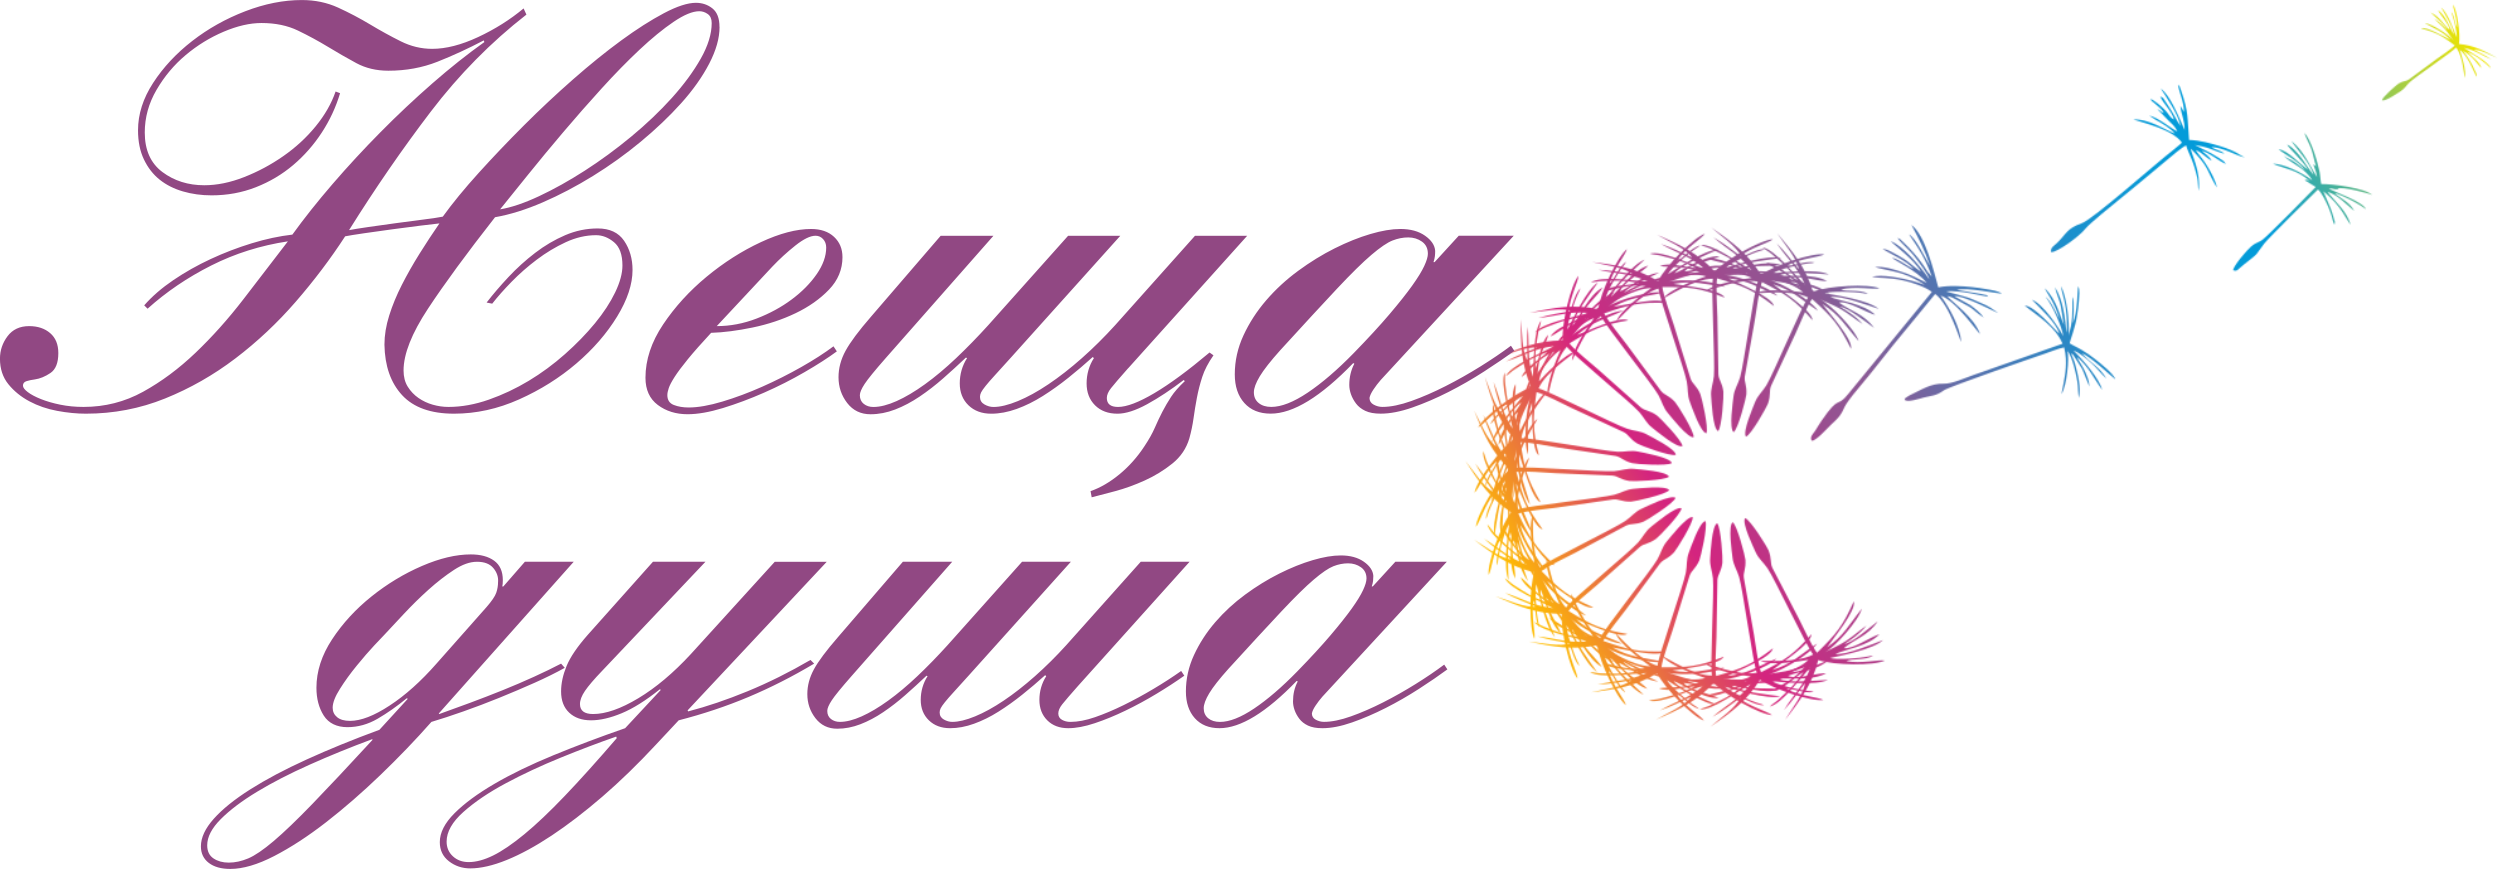 <?xml version="1.0" encoding="UTF-8"?>
<svg id="svg54" xmlns="http://www.w3.org/2000/svg" xmlns:xlink="http://www.w3.org/1999/xlink" viewBox="0 0 1984.25 689.66">
  <defs>
    <style>
      .cls-1 {
        mask: url(#mask);
      }

      .cls-2 {
        fill: url(#linear-gradient);
      }

      .cls-2, .cls-3, .cls-4 {
        stroke-width: 0px;
      }

      .cls-5 {
        filter: url(#luminosity-invert);
      }

      .cls-3 {
        fill: #914883;
      }

      .cls-3, .cls-4 {
        fill-rule: evenodd;
      }
    </style>
    <filter id="luminosity-invert" x="903.81" y="-285.65" width="1459.58" height="1111.97" color-interpolation-filters="sRGB" filterUnits="userSpaceOnUse">
      <feColorMatrix result="cm" values="-1 0 0 0 1 0 -1 0 0 1 0 0 -1 0 1 0 0 0 1 0"/>
    </filter>
    <mask id="mask" x="903.81" y="-285.65" width="1459.58" height="1111.97" maskUnits="userSpaceOnUse">
      <g class="cls-5">
        <g id="Layer1001">
          <g id="Layer1002">
            <path id="path6" class="cls-4" d="M1531.94,210.95c-4.14-6.19-11.19-21.99-16.76-24.95,8.04,11.87,12.69,18.6,18.1,33.54l-3.42-3.98c-1.07-1.63-2.04-3.3-3.22-4.98-5.39-7.72-9.86-12.43-16.45-18.82-1.9-1.84-2-2.16-4.18-2.86,3.35,4.6,9.49,9.38,13.68,14.88,2.67,3.51,10.9,14.1,11.54,17.83-7.41-10.8-21-26.65-30.56-30.16,1.37,1.97,18.67,14.56,23.92,24.16-9.84-6.77-7.36-7.2-21.65-14.8-2.88-1.53-5.57-3.22-8.75-3.17,4.58,3.05,19.72,9.57,24.57,15.85-4.48-2-12.63-8.45-17.15-8.86,2.43,2.22,19.9,10.28,27.7,19.9-7.56-3.75-11.83-6.09-19.64-8.64-5.14-1.68-15-4.84-21.55-3.92,7.62,2.44,19.68,3.29,30.33,8.88,2.62,1.37,7.26,3.67,9.22,5.52-1-.81-7.33-2.74-9.58-3.34-7.88-2.1-25.11-5.76-32.29-3.23,7.36,1.2,12.77.27,24.78,2.79,6.63,1.39,17.98,5.33,22.74,9.11l-66.47,81.1c-9.13,11.42-6.52-.08-20.89,20.87-1.8,2.62-3.12,4.81-4.93,7.75-1.51,2.45-5.23,5.59-2.93,8.43,3.48-.05,12.15-9.82,15.16-12.73,2.13-2.07,4.93-4.41,6.83-6.97,5.01-6.74.43-4.89,15.73-22.95,12.1-14.28,24.08-30.37,35.72-44.12l24.43-29.75c11.68,8.84,19.69,37.28,20.62,38.07-.8-11.85-9.25-27.15-16.36-36.79,12.45,4.19,29.51,29.46,31.35,30.52-4.57-13.02-21.29-24.71-26.1-30.09,2.83.31,5.09,1.64,7.64,3,17.7,9.39,9.08,5.69,21.32,14-2.45-3.81-7.25-7.41-10.65-9.91l-12.74-7.03c8.05-.74,33.54,13.22,34.91,13.3-9.9-7.18-9.69-5.91-19.46-10.45-6.55-3.04-19.28-5.57-21.79-6.62,9.81-1.5,31.35,4.2,33.38,4.17-2.23-2.17-.04-.68-6.1-2.27l-18.79-3.12c8.29-2.19,32.49,2.98,35.64,3.02-2.32-2.13-8.21-2.95-11.78-3.56-4.19-.72-7.43-1.26-12.13-1.75-7.74-.8-18.08-1.47-26.52.26-3.44-12.55-10.39-41.59-21.32-49.54,6.53,12.22,9.93,18.87,14.85,32.41h0Z"/>
            <path id="path8" class="cls-4" d="M1511.74,317.31c2.09,2.44,12.31-1.06,15.19-1.79,6.27-1.58,9.55-1.13,15.98-5.73,3.98-2.85,70.76-25.93,79.27-28.79,5.08-1.71,11.52-4.42,16.12-5.29.63,2.32,1.24,6.38,1.35,8.85.46,10.15-1.38,17.29-3.21,26.76-.03.15-.06.35-.09.48-.03.14-.06.38-.08.49-.02.11-.06.33-.08.49,4.49-7.05,6.16-28.23,4.8-34.17,3.88,4.46,7.65,21.02,8.17,27.5.27,3.3.17,6.68.94,9.77,1.64-8.85-.81-18.43-3.17-27.35-.71-2.66-2.72-6.5-3.02-8.25,1.52,1.7.62.04,1.78,1.73l6.79,10.64c1.4,2.7,5.26,13.43,6.05,14.22-1.06-3.65.41-2.76-3.3-11.31-1.98-4.56-4.33-7.48-5.81-10.27l-.6-1.42c-.05-.12-.12-.33-.16-.5,9.49,8.24,13.19,17.06,19.81,26.05-2.02-8.66-15.06-23.76-22.74-31.16,4.6,1.51,10.02,6.31,14.08,9.84,4.57,3.97,8.3,9.24,12.12,12.4-5.67-9.5-13.1-12.6-19.41-19.99,7.2,2.8,22.23,17.41,26.45,20.55-1.31-4.43-12.47-13.19-16.8-16.57-3.46-2.69-6.24-4.51-9.78-6.68-3.54-2.17-6.67-3.38-9.63-5.28.23-2.65,4.44-12.28,5.87-22.52.53-3.81,1.21-7.56,1.37-11.15.16-3.67,1.03-8.93-.58-11.6-.63,2.68-.39,20.74-4.14,29.22.45-4.25,1.31-16.99-.07-20.77-.7,2.3.33,13.83-1.46,22.95-.36,1.85-1.72,6.46-1.72,7.64l-.12-9.3c-.1-6.85-2.45-23.98-6.21-29.89.54,2.8,1.24,5.98,2.07,8.91,1.69,5.96,2.36,12.21,2.66,18.42.11,2.26.18,7.54-.26,9.63-1.15-11.83-2.67-26.05-9.15-36.12.92,4.68,3.5,9.88,4.57,14.84l2.49,14.88c-3.57-7.67-5.5-19.33-15.12-28.89,1.33,3.71,7.32,10.15,11.81,24.63-2.6-4.31-6.77-14.51-11.27-17.91,5.87,7.49,13.03,23.86,14.13,31.29-3.63-7.1-16.31-25.71-24.92-28.9,6.91,7.24,19.55,18.48,21.7,26.93-3.36-2.81-20.15-22.72-27.43-22.18,10.37,8.16,24.44,16.68,30.06,30.18l-62.69,22.03c-2.43.9-5.24,1.82-7.8,2.72-7.37,2.59-17.29,7.17-23.9,6.98-10.07-.29-16.91,4.45-27.34,9.43l-2.89,1.83c-.77,1.03-.52.71-.68,1.48h0Z"/>
            <path id="path10" class="cls-4" d="M1949.43,37.71c5.38,6.89,6.33,22.69,6.9,24.14,1.48-5.15-2.61-18.21-4.04-22.34,6.85,5.17,11.12,17.83,13.45,21.46.39-2.17-.8-3.44-1.62-5.42-2.28-5.49-5.62-10.57-9.21-15.26,7.87,4.21,11.45,11,14.58,13.68-1.41-5-7.59-8.75-11.07-12.99,7.11,3.53,8.76,5.04,14.59,9.57,1.59,1.24,2.39,2.46,4,3.67-2.27-5.56-15.49-12.21-21.45-16.26,9.46,2.03,13.56,5.75,22.03,9.34-5.06-3.41-8.78-5.01-14.15-7.88,5.42-.17,13.21,4.43,18.8,6.72-10.39-5.79-18.77-10.17-30.55-11.23,1.27-8.17-1.4-26.41-4.64-31.21-.28,2.42,3.34,11.04,3.07,17.99-1.76-2.35-1.46-8.06-4.45-12.2.18,1.35.1.88.64,2.28,1.48,3.83,4.03,14.48,3.55,17.76-1.78-4.54-7.2-19.6-12.3-23.54,2.39,4.28,10.01,16.39,9.99,21.35-2.59-3.83-6.11-14.95-12.47-19.21,1.73,3.83,9.06,11.21,9.16,15.67-5.02-4.39-7.5-10.43-15.09-13.93,3.88,3.68,11.64,10.01,13.12,13.98-2.63-3.01-6.28-6.78-10.26-9,2.62,2.78,5.84,5.3,8.81,8.6,2.67,2.96,4.58,6.26,6.74,8.88-3.34-4.4-17.37-13.48-23.16-14.09,8.47,4.94,13.91,6.33,20.63,13.44-4.43-2.13-19.48-11.13-23.45-9.12,12.25,3.3,16.48,5.74,26.78,13.44-2.46,2.73-11.17,8.49-14.64,11.01l-21.86,16.12c-2.4,1.57-4.02.83-7.96,3.1-1.39.8-12.88,10.66-13.33,13.32,2.53,1.32,13.14-6.13,15.12-7.38,3-1.9,4.27-4.5,6.84-6.88,4.64-4.3,33.72-24,36.91-27.59h0Z"/>
            <path id="path12" class="cls-4" d="M1829.35,135.28c-10.35-9.66-11.67-7.93-17.01-11.81,6.18,6.41,17.35,9.91,22.87,19.61-8.2-6.28-23.14-13.33-31.19-13.08,8.47,3.74,19.62,4.67,29.36,13.95-2.95-1.64-2.42-1.38-4.16-.92l8.78,5.36c-3.04,3.31-38.38,39.16-42.35,41.99-2.77,1.97-5.63,2.37-8.85,5.18-3.69,3.22-14,15.27-14.36,18.89,3.36,1.36,3.55-.61,8.93-4.8,12.99-10.13,7.82-6.19,16.01-16.63,3.53-4.5,39.52-39.9,42.4-42.6,2.83,2.27,6.62,10.19,8.08,13.57,1.09,2.53,1.76,4.47,2.63,7.04.95,2.81.94,4.95,2.39,7.3.64-2.68.28-2.11-.91-6.44-.58-2.11-1.31-4.39-2.15-6.58l-5.75-13.44c15.08,12.16,18.42,23.47,21.67,26.43-3.35-10.73-10.45-16.41-18.36-25.8,6.48.86,15.67,10.39,21.23,15-3.31-6.56-9.34-9.21-15.29-13.69,1.57-.19.25-.26,1.8.03l4.48,1.93c6.66,3.01,12.19,5.98,18.36,10.29-2.97-6.19-24.08-13.27-29.57-16.35,3.36-.58,3.3.84,6.55.52.08-.04.1-.24.19-.2,2.24,1.26.31-.32.36-.35,2.91-1.92,25.23,3.91,27.47,5.1-5.96-5.54-31.68-8.85-40.58-8.7-.62-2.75-.68-6.44-1.36-9.91-1.41-7.16-6.95-26.07-12.03-30.6,1.12,3.65,4.04,8.67,5.5,12.79,1.55,4.35,2.43,10.16,3.84,13.66l-1.78-1.3c-.09-.04-.32-.15-.49-.19,1.25,2.99,2.61,6.97,2.92,9.9-5.87-9.09-10.32-20.61-20.3-28.5,3.12,5.21,14.79,17.17,17.55,26.81-1.99-2.1-6.74-9.41-8.82-12.31-2.48-3.46-8.1-10.25-12.14-11.62,1.35,2.9,13.02,13.35,16.44,19.83-6.06-4.32-16.29-15.62-23.23-16.15,5.35,4.6,16.49,9.56,20.87,16.8h0Z"/>
            <path id="path14" class="cls-4" d="M1735.12,115.4c2.22,7.53,5.36,10.56,8.8,25.51.73,3.18.51,7.21,1.15,10.63,1.99-14.87-5.88-29.67-6.34-33.65,14.33,14.53,12.06,15.65,19.23,28.35l1.81,2.64c-1.73-6.25-4.42-11.3-7.44-16.32-1.72-2.86-2.76-4.4-4.6-6.83-1.49-1.97-3.61-4.26-4.94-6.58,4.89,1.72,8.28,6.27,12.64,8.37-2.19-3.77-5.4-5.59-8.13-7.98,6.27,1.51,15.16,9.26,19.39,10.55-1.72-2.58-2.65-2.85-5.47-4.67-8.39-5.43-11.6-6.22-19.09-10.35,3.55.55,8.29,1.66,11.69,2.86,3.51,1.24,8.84,3.65,11.73,4.05-3.35-2.94-6.68-2.7-10.45-5.31,10.09.41,19.55,7.04,26.89,8.32-3.87-1.36-6.34-4.82-19.38-8.82-7.81-2.4-16.15-4.81-25.12-5.13-1.5-18.01-.27-21.37-6.24-38.91-1.46-4.29-1.03-3.45-2.58-4.84,1.32,7.47,4.52,12.75,4.83,21.58l-2.91-4.8c.5,6.7,3.44,11.06,3.35,19.13-4.5-10.31-11.68-27.94-18.9-32.83,3.63,5.52,14.32,20.98,15.51,29.54-3.43-4.93-5.26-9.82-10.93-17.98-3.54-5.09-1.64-3.72-5.1-5.37,2.38,5.59,9.21,11.58,11.02,18.29-3.94-1.89-3.54-4.21-8.4-8.7-2.01-1.86-7.16-6.62-10.34-7.62,1.88,3.23.16.67,2.71,2.98,3.07,2.76,6.58,5.11,7.89,8.15-3.58-1.47-1.86-1.58-5.17-3.13l8.26,8.51c3.32,3.31,5.71,5.03,7.7,9.27-4.57-1.94-14.85-10.89-22.43-12.66l5.11,3.41c4.26,2.23,12.96,7.46,15.23,10.91-7.5-2.75-20.04-11.67-33.02-11.19,9.77,3.31,30.6,7.8,38.68,18.29-.98,1.14.14,0-1.43,1.48l-4.83,4.01c-14.44,11.12-64.06,55.33-73.08,58.55-12.38,4.42-11.87,8.13-20.02,15.98-2.55,2.45-5,3.23-4.44,7.07,4.64.29,22.51-12.46,27.58-19.04,2.49-3.23,21.61-18.87,25.94-22.31,8.29-6.58,17.82-14.74,26.45-21.81,4.51-3.69,8.49-7.01,12.92-10.79,2.93-2.5,11.66-9.88,14.24-10.76h0Z"/>
          </g>
          <path id="path17" class="cls-4" d="M1439.11,519.46c-12.8,7.12-39.19,4.58-41.74,5.16,8.14,3.78,30.81.4,38.02-.9-10.32,9.99-32.4,13.78-39,16.69,3.5,1.21,5.9-.43,9.4-1.28,9.67-2.35,18.95-6.55,27.65-11.28-9.01,11.94-21.18,16.1-26.43,20.58,8.64-1.04,16.46-10.3,24.37-14.95-7.69,10.86-10.61,13.19-19.63,21.67-2.47,2.32-4.69,3.31-7.12,5.67,9.79-2.32,24.22-22.47,32.48-31.28-5.81,15.12-13.04,20.95-21.17,34.03,6.95-7.49,10.58-13.23,16.7-21.38-1.13,9.02-10.75,20.71-16,29.37,12.27-15.69,21.7-28.42,26.51-47.64,13.18,4.22,44.07,4.53,52.86.41-3.93-1.09-19.13,2.66-30.58.41,4.35-2.29,13.72-.33,21.34-4.2-2.29-.05-1.48-.06-3.94.47-6.72,1.45-25.02,2.91-30.31,1.26,7.97-1.77,34.3-6.83,42.14-14.25-7.71,2.85-29.72,12.31-37.92,11,7.01-3.3,26.32-6.24,35.02-15.66-6.79,1.88-20.9,12.08-28.32,11.1,8.56-7.18,19.2-9.71,26.97-21.36-7.1,5.47-19.59,16.66-26.55,18.09,5.66-3.58,12.85-8.63,17.56-14.65-5.28,3.62-10.28,8.29-16.52,12.35-5.6,3.64-11.55,5.96-16.45,8.86,8.15-4.39,26.81-25.25,29.32-34.67-10.37,12.74-14.09,21.38-27.59,30.66,4.68-6.78,23.47-29.35,21.17-36.45-8.63,19.42-13.78,25.78-29.18,40.83-3.88-4.78-11.15-20.69-14.42-27.08l-21.01-40.35c-1.98-4.38-.33-6.87-3.07-13.98-.96-2.5-14.3-24.07-18.59-25.52-2.84,3.85,6.74,23.34,8.3,26.93,2.37,5.45,6.34,8.24,9.61,13.1,5.91,8.8,30.98,62.02,36.09,68.25Z"/>
          <g id="Layer1003">
            <path id="path19" class="cls-4" d="M1222.16,450.21c-7.25-12.73-4.97-39.14-5.58-41.69-3.7,8.18-.09,30.82,1.27,38.01-10.09-10.22-14.1-32.26-17.07-38.84-1.18,3.51.49,5.9,1.37,9.39,2.45,9.65,6.74,18.89,11.56,27.54-12.03-8.89-16.31-21.02-20.84-26.22,1.13,8.63,10.46,16.35,15.19,24.22-10.93-7.59-13.29-10.48-21.86-19.41-2.34-2.44-3.36-4.65-5.74-7.06,2.42,9.76,22.71,23.99,31.6,32.17-15.18-5.66-21.07-12.83-34.24-20.83,7.55,6.88,13.34,10.44,21.54,16.49-9.03-1.04-20.82-10.55-29.52-15.71,15.81,12.12,28.64,21.41,47.9,26.03-4.09,13.23-4.09,44.11.11,52.86,1.05-3.94-2.85-19.1-.71-30.57,2.34,4.33.47,13.72,4.41,21.3.03-2.29.05-1.48-.51-3.93-1.52-6.71-3.16-24.99-1.56-30.29,1.85,7.96,7.17,34.23,14.67,42-2.93-7.68-12.61-29.6-11.38-37.81,3.36,6.98,6.5,26.26,16,34.86-1.95-6.77-12.29-20.78-11.38-28.21,7.26,8.49,9.9,19.11,21.63,26.76-5.54-7.05-16.85-19.42-18.35-26.37,3.63,5.62,8.76,12.76,14.82,17.42-3.67-5.24-8.39-10.2-12.51-16.4-3.7-5.56-6.07-11.49-9.02-16.36,4.47,8.11,25.51,26.55,34.96,28.98-12.84-10.24-21.52-13.88-30.93-27.28,6.83,4.61,29.58,23.18,36.66,20.81-19.5-8.44-25.92-13.52-41.12-28.77,4.74-3.93,20.58-11.35,26.93-14.69l40.14-21.41c4.36-2.02,6.86-.4,13.95-3.21,2.49-.99,23.93-14.54,25.34-18.84-3.88-2.8-23.27,6.97-26.85,8.57-5.43,2.42-8.17,6.42-13,9.74-8.74,6-61.71,31.6-67.89,36.77h0Z"/>
            <path id="path21" class="cls-4" d="M1203.93,371.24c.2-14.65,15.55-36.26,16.32-38.77-7.33,5.18-15.69,26.52-18.16,33.42-3.52-13.93,4.19-34.95,4.96-42.13-2.79,2.43-2.57,5.33-3.57,8.79-2.78,9.56-3.76,19.7-3.99,29.6-5.87-13.76-3.41-26.39-4.68-33.16-3.4,8.01.73,19.4.83,28.57-5.58-12.08-6.15-15.77-9.01-27.81-.78-3.29-.54-5.72-1.37-9-2.86,9.64,7.42,32.19,10.94,43.74-10.22-12.57-11.67-21.74-18.96-35.31,3.03,9.76,6.21,15.76,10.22,25.13-7.26-5.47-12.6-19.64-17.49-28.5,7.49,18.46,13.84,32.97,28.11,46.71-10.22,9.33-25.88,35.96-26.69,45.63,2.9-2.86,7.22-17.91,14.88-26.72-.18,4.91-6.55,12.06-6.99,20.6,1.18-1.96.79-1.25,1.55-3.65,2.09-6.55,9.94-23.14,14-26.91-2.44,7.8-11.17,33.15-8.63,43.64,1.36-8.1,4.13-31.91,9.35-38.36-.64,7.72-7.7,25.93-3.87,38.16,1.75-6.82-.06-24.14,4.48-30.08,1.96,11-1.15,21.49,5.09,34.03-1.2-8.88-4.69-25.29-2.46-32.03.28,6.69,1.08,15.44,3.95,22.53-.51-6.38-2.07-13.04-2.48-20.48-.37-6.67.59-12.98.51-18.68-.25,9.25,8.54,35.82,15.46,42.7-5.89-15.33-11.52-22.87-12.85-39.2,3.55,7.43,13.76,34.98,21.06,36.52-12.54-17.16-15.49-24.79-20.87-45.64,6.08-.99,23.49.64,30.66.98l45.45,1.88c4.78.46,6.12,3.13,13.65,4.31,2.65.41,28-.41,31.39-3.41-1.92-4.38-23.59-5.78-27.49-6.22-5.91-.66-10.3,1.39-16.14,1.81-10.57.74-69.21-4.03-77.16-2.7h0Z"/>
            <path id="path23" class="cls-4" d="M1242.87,482.21c-10.04-10.67-14.03-36.88-15.22-39.21-1.67,8.82,7.15,29.97,10.17,36.65-12.21-7.57-21.28-28.04-25.72-33.74-.32,3.69,1.86,5.62,3.54,8.8,4.65,8.8,10.99,16.77,17.71,24.05-13.78-5.81-20.8-16.59-26.42-20.59,3.12,8.13,14.01,13.44,20.46,19.97-12.41-4.8-15.38-7.06-25.81-13.73-2.85-1.82-4.36-3.73-7.24-5.52,4.65,8.92,27.71,17.99,38.27,23.84-16.09-1.93-23.5-7.52-38.17-12.2,8.96,4.91,15.42,7.02,24.81,10.97-9.02,1.12-22.71-5.36-32.39-8.33,18.22,8.06,32.87,14.08,52.68,14.05-.86,13.82,6.39,43.84,12.54,51.36.09-4.07-7.26-17.9-7.87-29.55,3.29,3.66,3.68,13.23,9.29,19.67-.51-2.23-.3-1.45-1.42-3.7-3.05-6.16-8.94-23.54-8.64-29.08,3.67,7.3,15.01,31.59,24.13,37.38-4.65-6.77-19.21-25.81-19.95-34.08,4.91,5.99,12.49,24,23.75,30.12-3.48-6.12-16.82-17.31-17.69-24.74,9.05,6.55,14.11,16.24,27.31,20.92-7.04-5.55-20.95-14.92-24.04-21.31,4.85,4.61,11.51,10.35,18.5,13.45-4.8-4.23-10.55-7.94-16.02-13-4.9-4.54-8.6-9.74-12.61-13.79,6.25,6.83,31.04,19.82,40.79,19.95-14.89-6.93-24.18-8.43-36.48-19.25,7.72,2.88,34.2,15.58,40.52,11.61-20.94-3.62-28.37-7.05-46.73-18.3,3.68-4.93,17.33-15.87,22.73-20.6l33.98-30.24c3.76-2.99,6.58-2,12.81-6.4,2.19-1.54,19.84-19.76,20.2-24.27-4.43-1.81-20.98,12.24-24.08,14.64-4.71,3.63-6.43,8.16-10.35,12.52-7.08,7.88-52.56,45.21-57.34,51.69h0Z"/>
            <path id="path25" class="cls-4" d="M1207.57,347.8c1.73-14.54,19.25-34.44,20.28-36.85-7.83,4.38-18.38,24.74-21.56,31.34-2.05-14.22,7.82-34.32,9.34-41.38-3.03,2.12-3.11,5.03-4.47,8.36-3.76,9.21-5.8,19.2-7.06,29.02-4.4-14.29-.64-26.6-1.19-33.47-4.22,7.61-1.3,19.37-2.16,28.5-4.29-12.6-4.47-16.33-6.05-28.6-.43-3.36.06-5.74-.42-9.09-3.85,9.29,4.01,32.79,6.31,44.65-8.85-13.57-9.33-22.84-15.17-37.1,1.99,10.02,4.53,16.33,7.53,26.06-6.65-6.2-10.48-20.85-14.42-30.18,5.52,19.14,10.32,34.24,23.07,49.4-11.14,8.21-29.5,33.06-31.31,42.59,3.18-2.54,9.05-17.06,17.59-25.01-.69,4.87-7.78,11.31-9.1,19.76,1.38-1.83.91-1.16,1.93-3.46,2.76-6.3,12.3-21.98,16.74-25.3-3.24,7.5-14.57,31.8-13.15,42.5,2.2-7.92,7.44-31.3,13.31-37.18-1.44,7.61-10.37,24.99-7.84,37.55,2.46-6.6,2.46-24.01,7.6-29.45.8,11.14-3.39,21.25,1.5,34.37-.27-8.96-2.02-25.64.9-32.11-.42,6.68-.54,15.47,1.58,22.82.16-6.4-.69-13.19-.33-20.62.33-6.67,1.94-12.85,2.46-18.52-1.22,9.18,4.75,36.52,10.91,44.08-4.25-15.87-9.07-23.95-8.68-40.32,2.75,7.76,10.03,36.22,17.13,38.52-10.67-18.37-12.82-26.27-15.98-47.57,6.15-.35,23.3,3.09,30.39,4.18l45.01,6.62c4.71.96,5.76,3.75,13.13,5.71,2.59.69,27.89,2.52,31.57-.11-1.45-4.56-22.86-8.22-26.69-9.06-5.8-1.28-10.39.31-16.24.11-10.59-.37-68.41-11.24-76.45-10.75h0Z"/>
            <path id="path27" class="cls-4" d="M1221.17,308.32c5.78-13.46,28.21-27.58,29.88-29.6-8.75,1.98-24.63,18.52-29.55,23.95,2.06-14.22,17.22-30.71,20.67-37.05-3.51,1.18-4.41,3.95-6.66,6.76-6.22,7.77-10.99,16.77-14.99,25.83-.17-14.95,6.92-25.69,8.34-32.44-6.2,6.11-6.73,18.21-10.15,26.73-.55-13.3.34-16.93,2.29-29.15.53-3.34,1.69-5.49,2.17-8.84-6.32,7.82-5.44,32.59-6.59,44.61-4.65-15.52-2.48-24.55-4.04-39.87-.93,10.18-.28,16.94-.15,27.13-4.62-7.82-4.15-22.97-5.28-33.02-.12,19.92.2,35.76,8.14,53.91-13.01,4.72-37.65,23.35-42.09,31.99,3.77-1.54,13.51-13.8,23.95-19.01-2.04,4.47-10.66,8.65-14.33,16.37,1.84-1.36,1.21-.85,2.83-2.78,4.43-5.26,18.02-17.6,23.22-19.52-5.23,6.28-22.98,26.37-24.64,37.04,4.35-6.97,16-27.91,23.29-31.89-3.54,6.89-17.02,21.03-18.15,33.79,4.22-5.63,9.16-22.33,15.63-26.09-2.39,10.91-9.26,19.42-8.29,33.39,2.28-8.67,5.32-25.16,9.95-30.54-2.29,6.29-4.9,14.68-4.95,22.33,1.97-6.09,3.07-12.84,5.53-19.87,2.2-6.3,5.5-11.77,7.61-17.07-3.77,8.46-5.78,36.37-2.02,45.36.42-16.42-1.92-25.53,3.09-41.13.44,8.23-.64,37.58,5.52,41.79-5.04-20.64-4.85-28.83-1.86-50.15,5.99,1.41,21.47,9.56,27.96,12.62l41.29,19.1c4.24,2.26,4.46,5.23,10.98,9.19,2.29,1.39,26.03,10.31,30.31,8.84-.1-4.78-19.6-14.35-23.03-16.24-5.21-2.87-10.05-2.64-15.61-4.5-10.06-3.35-62.43-30.15-70.28-31.95h0Z"/>
            <path id="path29" class="cls-4" d="M1269.93,506.5c-12.02-8.37-21.33-33.19-22.97-35.23.18,8.97,13.18,27.86,17.51,33.77-13.51-4.89-26.61-23.06-32.12-27.71.45,3.67,2.98,5.12,5.28,7.88,6.36,7.65,14.21,14.15,22.28,19.89-14.68-2.85-23.77-11.95-30.09-14.7,4.73,7.31,16.48,10.26,24.13,15.32-13.13-2.14-16.51-3.74-28.09-8.12-3.17-1.2-5.04-2.76-8.22-3.91,6.38,7.77,30.82,11.89,42.36,15.44-16.14,1.42-24.54-2.51-39.87-4.08,9.78,2.96,16.53,3.69,26.54,5.62-8.6,2.95-23.33-.56-33.41-1.48,19.49,4.14,35.06,7.01,54.44,2.89,2,13.7,15.29,41.58,22.85,47.67-.75-4-10.79-16.02-13.79-27.29,3.97,2.9,6.32,12.18,13.15,17.33-.96-2.08-.59-1.35-2.15-3.33-4.26-5.4-13.6-21.2-14.45-26.68,5.09,6.39,21.2,27.82,31.31,31.6-5.95-5.67-24.12-21.3-26.54-29.24,6.04,4.85,17.17,20.91,29.45,24.58-4.67-5.27-20.03-13.47-22.41-20.57,10.21,4.54,17.15,12.99,31.04,14.85-8.03-3.98-23.57-10.28-27.91-15.9,5.7,3.51,13.4,7.75,20.88,9.34-5.57-3.15-11.96-5.59-18.35-9.42-5.73-3.43-10.42-7.76-15.18-10.89,7.52,5.4,34.46,12.99,44.03,11.12-16-3.72-25.4-3.27-39.66-11.32,8.15,1.22,36.68,8.2,42.05,3.01-21.23.77-29.21-1.05-49.5-8.28,2.59-5.59,13.69-19.1,17.99-24.84l27.02-36.6c3.06-3.7,6.02-3.32,11.22-8.9,1.82-1.96,15.35-23.42,14.76-27.91-4.7-.86-18.01,16.3-20.55,19.28-3.86,4.52-4.61,9.31-7.55,14.38-5.31,9.17-42.11,55.07-45.46,62.4h0Z"/>
            <path id="path31" class="cls-4" d="M1315.5,528.43c-14.1-3.97-31.02-24.38-33.24-25.77,3.11,8.42,21.57,22.01,27.6,26.17-14.37-.19-32.69-13.07-39.42-15.67,1.62,3.32,4.49,3.86,7.56,5.72,8.52,5.15,18.06,8.72,27.57,11.49-14.8,2.12-26.37-3.51-33.25-4.04,6.86,5.36,18.93,4.3,27.82,6.58-13.11,2.28-16.82,1.87-29.2,1.53-3.38-.09-5.66-.96-9.04-1,8.58,5.25,33.02,1.14,45.08.72-14.78,6.63-24.01,5.66-39.01,9.2,10.21-.41,16.83-1.93,26.92-3.38-7.16,5.6-22.23,7.11-32.05,9.54,19.77-2.47,35.43-4.86,52.39-15.1,6.38,12.29,28.06,34.28,37.2,37.56-2.02-3.54-15.44-11.6-21.97-21.27,4.7,1.44,9.96,9.44,18.1,12.07-1.59-1.65-1-1.08-3.12-2.44-5.79-3.71-19.79-15.57-22.38-20.47,6.9,4.37,29.14,19.34,39.94,19.61-7.48-3.41-29.76-12.23-34.65-18.93,7.3,2.61,23.07,14.13,35.87,13.59-6.14-3.45-23.34-6.17-27.91-12.09,11.13.95,20.46,6.65,34.19,3.87-8.89-1.13-25.64-2-31.58-5.89,6.54,1.45,15.2,2.94,22.79,1.99-6.29-1.16-13.13-1.37-20.42-2.89-6.54-1.36-12.39-3.92-17.91-5.32,8.88,2.63,36.81.99,45.24-3.91-16.33,1.73-25.07,5.23-41.18,2.29,8.1-1.51,37.34-4.26,40.71-10.92-19.81,7.68-27.95,8.57-49.48,8.38.62-6.13,6.68-22.53,8.86-29.37l13.55-43.43c1.68-4.5,4.6-5.1,7.68-12.08,1.08-2.45,6.83-27.15,4.81-31.2-4.73.73-11.68,21.3-13.1,24.95-2.16,5.53-1.31,10.31-2.42,16.06-2.01,10.41-21.76,65.83-22.52,73.85h0Z"/>
            <path id="path33" class="cls-4" d="M1358.74,536.2c-14.65.16-36.63-14.66-39.15-15.37,5.35,7.2,26.89,15.04,33.85,17.35-13.84,3.86-35.05-3.34-42.24-3.93,2.49,2.73,5.39,2.44,8.87,3.36,9.62,2.54,19.78,3.28,29.69,3.27-13.61,6.2-26.29,4.06-33.04,5.48,8.09,3.21,19.37-1.2,28.55-1.52-11.94,5.87-15.62,6.53-27.59,9.68-3.27.86-5.7.68-8.96,1.59,9.71,2.62,32-8.2,43.46-12-12.32,10.52-21.45,12.19-34.84,19.81,9.68-3.26,15.61-6.59,24.87-10.82-5.29,7.39-19.33,13.08-28.07,18.18,18.27-7.94,32.62-14.64,46.02-29.23,9.58,9.99,36.58,25,46.27,25.57-2.93-2.83-18.08-6.78-27.07-14.22,4.92.06,12.22,6.25,20.76,6.49-1.99-1.13-1.27-.76-3.68-1.46-6.6-1.93-23.38-9.37-27.24-13.34,7.85,2.25,33.41,10.36,43.84,7.57-8.13-1.17-32-3.35-38.58-8.41,7.74.45,26.11,7.07,38.25,2.94-6.86-1.59-24.13.65-30.18-3.75,10.95-2.22,21.51.62,33.89-5.91-8.85,1.42-25.16,5.3-31.96,3.24,6.68-.45,15.41-1.46,22.42-4.5-6.36.66-12.99,2.38-20.41,2.98-6.66.53-12.99-.27-18.69-.06,9.26.03,35.6-9.41,42.31-16.49-15.19,6.26-22.58,12.08-38.87,13.79,7.35-3.73,34.63-14.6,35.99-21.94-16.85,12.95-24.4,16.09-45.12,21.97-1.13-6.05.07-23.5.24-30.67l.78-45.49c.35-4.79,2.98-6.19,3.97-13.76.35-2.66-1.09-27.98-4.17-31.3-4.33,2.03-5.21,23.73-5.55,27.63-.52,5.92,1.65,10.26,2.2,16.1,1,10.55-2.35,69.29-.82,77.2h0Z"/>
            <path id="path35" class="cls-4" d="M1394.41,533.94c-14.34,2.97-38.77-7.35-41.38-7.56,6.64,6.04,29.28,9.59,36.55,10.52-12.84,6.45-35.03,3.46-42.21,4.26,2.97,2.2,5.76,1.36,9.35,1.59,9.93.65,20.04-.58,29.76-2.5-12.17,8.7-25.03,9.03-31.37,11.73,8.56,1.59,18.78-4.9,27.72-6.98-10.59,8.06-14.07,9.41-25.21,14.8-3.05,1.47-5.46,1.76-8.49,3.28,10.03.71,29.83-14.2,40.35-20.13-10.07,12.69-18.71,16.09-30.38,26.14,8.88-5.06,14.05-9.47,22.33-15.4-3.77,8.27-16.46,16.55-24.05,23.23,16.41-11.3,29.2-20.63,39.54-37.53,11.32,7.97,40.7,17.5,50.32,16.2-3.42-2.21-19.05-3.18-29.3-8.76,4.84-.89,13.19,3.79,21.62,2.38-2.17-.73-1.39-.5-3.9-.73-6.85-.63-24.74-4.7-29.3-7.86,8.14.7,34.78,3.74,44.48-.99-8.21.42-32.04,2.86-39.48-.84,7.68-1.05,26.99,1.92,38.1-4.47-7.04-.24-23.56,5.28-30.34,2.12,10.32-4.28,21.23-3.52,32.12-12.32-8.41,3.09-23.68,10.04-30.74,9.32,6.47-1.72,14.84-4.39,21.14-8.73-6.12,1.87-12.29,4.84-19.46,6.84-6.43,1.8-12.8,2.23-18.35,3.53,9.09-1.75,33.13-16.07,38.35-24.31-13.7,9.06-19.84,16.19-35.5,21.01,6.49-5.07,31.18-20.99,31.11-28.45-14.04,15.95-20.86,20.48-40.06,30.23-2.28-5.72-4.45-23.08-5.66-30.15l-7.98-44.79c-.58-4.77,1.73-6.65,1.25-14.26-.17-2.67-6.45-27.25-10.1-29.91-3.86,2.82-.55,24.29-.14,28.18.63,5.91,3.59,9.75,5.25,15.37,3.01,10.16,11.01,68.45,14.03,75.92h0Z"/>
            <path id="path37" class="cls-4" d="M1243.62,275.26c-10.04,10.67-14.03,36.88-15.22,39.21-1.67-8.82,7.15-29.97,10.17-36.65-12.21,7.57-21.28,28.04-25.72,33.74-.32-3.68,1.86-5.62,3.54-8.8,4.65-8.8,10.99-16.77,17.71-24.05-13.78,5.81-20.8,16.6-26.42,20.59,3.12-8.13,14.01-13.44,20.46-19.97-12.41,4.8-15.38,7.06-25.81,13.73-2.85,1.82-4.36,3.73-7.24,5.52,4.65-8.92,27.71-17.99,38.27-23.84-16.09,1.93-23.5,7.52-38.17,12.2,8.96-4.91,15.42-7.02,24.81-10.97-9.02-1.12-22.71,5.36-32.39,8.33,18.22-8.06,32.87-14.08,52.68-14.05-.86-13.82,6.39-43.84,12.54-51.36.09,4.07-7.26,17.9-7.87,29.55,3.29-3.66,3.68-13.23,9.29-19.67-.51,2.23-.3,1.45-1.42,3.7-3.05,6.16-8.94,23.54-8.64,29.08,3.67-7.3,15.01-31.59,24.13-37.38-4.65,6.77-19.21,25.81-19.95,34.08,4.91-5.99,12.49-24,23.75-30.12-3.48,6.12-16.82,17.31-17.69,24.74,9.05-6.55,14.11-16.24,27.31-20.93-7.04,5.55-20.95,14.92-24.04,21.31,4.85-4.61,11.51-10.35,18.5-13.45-4.8,4.23-10.55,7.94-16.02,13-4.9,4.54-8.6,9.74-12.61,13.79,6.25-6.83,31.04-19.82,40.79-19.95-14.89,6.93-24.18,8.43-36.48,19.25,7.72-2.88,34.2-15.58,40.52-11.61-20.94,3.62-28.37,7.05-46.73,18.3,3.68,4.93,17.33,15.87,22.73,20.6l33.98,30.24c3.76,2.99,6.58,2,12.81,6.4,2.19,1.54,19.84,19.76,20.2,24.27-4.43,1.81-20.98-12.24-24.08-14.64-4.71-3.63-6.43-8.16-10.35-12.52-7.08-7.88-52.56-45.21-57.34-51.69h0Z"/>
            <path id="path39" class="cls-4" d="M1270.68,250.97c-12.02,8.37-21.33,33.19-22.97,35.23.18-8.97,13.18-27.86,17.51-33.77-13.51,4.89-26.61,23.05-32.12,27.71.45-3.67,2.98-5.12,5.28-7.88,6.36-7.65,14.21-14.15,22.28-19.89-14.68,2.85-23.77,11.95-30.09,14.7,4.73-7.31,16.48-10.26,24.13-15.32-13.13,2.14-16.51,3.74-28.09,8.12-3.16,1.2-5.04,2.76-8.22,3.91,6.38-7.77,30.82-11.89,42.36-15.44-16.14-1.42-24.54,2.51-39.87,4.08,9.78-2.96,16.53-3.69,26.54-5.62-8.6-2.95-23.33.56-33.41,1.48,19.49-4.14,35.06-7.01,54.44-2.89,2-13.7,15.29-41.58,22.85-47.67-.75,4.01-10.79,16.02-13.79,27.29,3.97-2.9,6.32-12.18,13.15-17.33-.96,2.08-.59,1.35-2.15,3.33-4.26,5.4-13.6,21.2-14.45,26.67,5.09-6.39,21.2-27.82,31.31-31.6-5.95,5.67-24.12,21.3-26.54,29.24,6.04-4.85,17.17-20.91,29.45-24.58-4.67,5.27-20.03,13.47-22.41,20.56,10.21-4.54,17.15-12.99,31.04-14.85-8.03,3.98-23.57,10.28-27.91,15.9,5.7-3.51,13.4-7.75,20.88-9.34-5.57,3.15-11.96,5.59-18.35,9.42-5.73,3.43-10.42,7.76-15.18,10.89,7.52-5.4,34.46-12.99,44.03-11.12-16,3.72-25.4,3.27-39.66,11.32,8.15-1.22,36.68-8.2,42.05-3.01-21.23-.77-29.21,1.05-49.5,8.28,2.59,5.59,13.69,19.1,17.99,24.84l27.02,36.6c3.06,3.7,6.02,3.31,11.22,8.9,1.82,1.96,15.35,23.42,14.76,27.91-4.7.86-18.01-16.3-20.55-19.28-3.86-4.52-4.61-9.31-7.55-14.39-5.31-9.17-42.11-55.07-45.46-62.4h0Z"/>
            <path id="path41" class="cls-4" d="M1316.25,229.04c-14.1,3.97-31.02,24.38-33.24,25.77,3.11-8.42,21.57-22.01,27.6-26.17-14.37.19-32.69,13.07-39.42,15.67,1.62-3.32,4.49-3.86,7.56-5.72,8.52-5.15,18.06-8.72,27.57-11.49-14.8-2.12-26.37,3.51-33.25,4.04,6.86-5.36,18.93-4.3,27.82-6.58-13.11-2.28-16.82-1.87-29.2-1.53-3.38.09-5.66.96-9.04,1,8.58-5.25,33.02-1.14,45.08-.72-14.78-6.63-24.01-5.66-39.01-9.2,10.21.41,16.83,1.93,26.92,3.38-7.16-5.6-22.23-7.11-32.05-9.54,19.77,2.47,35.43,4.86,52.39,15.1,6.38-12.29,28.06-34.28,37.2-37.56-2.02,3.54-15.44,11.6-21.97,21.27,4.7-1.44,9.96-9.44,18.1-12.07-1.59,1.65-1,1.08-3.12,2.44-5.79,3.71-19.79,15.57-22.38,20.47,6.9-4.37,29.14-19.34,39.94-19.61-7.48,3.41-29.76,12.23-34.65,18.93,7.3-2.61,23.07-14.13,35.87-13.59-6.14,3.45-23.34,6.17-27.91,12.09,11.13-.95,20.46-6.65,34.19-3.87-8.89,1.13-25.64,2-31.58,5.89,6.54-1.45,15.2-2.94,22.79-1.99-6.29,1.16-13.13,1.37-20.42,2.89-6.54,1.36-12.39,3.92-17.91,5.32,8.88-2.63,36.81-.99,45.24,3.91-16.33-1.73-25.07-5.23-41.18-2.29,8.1,1.51,37.34,4.26,40.72,10.92-19.81-7.68-27.95-8.57-49.48-8.38.62,6.13,6.68,22.53,8.86,29.37l13.55,43.43c1.68,4.5,4.6,5.1,7.68,12.08,1.08,2.45,6.83,27.15,4.81,31.2-4.73-.73-11.68-21.3-13.1-24.95-2.16-5.54-1.31-10.31-2.42-16.06-2.01-10.41-21.76-65.83-22.52-73.85h0Z"/>
            <path id="path43" class="cls-4" d="M1359.5,221.27c-14.65-.16-36.63,14.66-39.15,15.37,5.35-7.2,26.89-15.04,33.85-17.35-13.84-3.86-35.05,3.34-42.24,3.93,2.49-2.73,5.39-2.44,8.87-3.36,9.62-2.54,19.78-3.28,29.69-3.27-13.61-6.2-26.29-4.06-33.04-5.48,8.09-3.21,19.37,1.2,28.55,1.52-11.94-5.87-15.62-6.53-27.59-9.68-3.27-.86-5.7-.68-8.96-1.59,9.71-2.62,32,8.2,43.46,12-12.32-10.52-21.45-12.19-34.84-19.81,9.68,3.26,15.61,6.59,24.88,10.82-5.29-7.39-19.33-13.08-28.07-18.18,18.27,7.94,32.62,14.64,46.02,29.23,9.58-9.99,36.58-25,46.27-25.57-2.93,2.83-18.08,6.78-27.07,14.22,4.92-.06,12.22-6.26,20.76-6.49-1.99,1.13-1.27.76-3.68,1.46-6.6,1.93-23.38,9.37-27.24,13.34,7.85-2.25,33.41-10.36,43.84-7.57-8.13,1.17-32,3.35-38.58,8.41,7.74-.45,26.11-7.07,38.25-2.94-6.86,1.59-24.13-.65-30.18,3.75,10.95,2.22,21.51-.62,33.89,5.91-8.85-1.42-25.16-5.3-31.96-3.24,6.68.45,15.41,1.46,22.42,4.5-6.36-.66-12.99-2.38-20.41-2.98-6.66-.53-12.99.27-18.69.06,9.26-.03,35.6,9.41,42.31,16.49-15.19-6.26-22.58-12.08-38.87-13.79,7.35,3.73,34.63,14.6,35.99,21.94-16.85-12.95-24.4-16.09-45.12-21.97-1.13,6.05.07,23.5.24,30.67l.78,45.49c.35,4.79,2.98,6.19,3.97,13.76.35,2.66-1.09,27.98-4.17,31.3-4.33-2.03-5.21-23.73-5.55-27.63-.52-5.92,1.65-10.26,2.2-16.1,1-10.55-2.35-69.29-.82-77.2Z"/>
            <path id="path45" class="cls-4" d="M1395.16,223.53c-14.34-2.97-38.77,7.35-41.38,7.56,6.64-6.04,29.28-9.59,36.55-10.52-12.84-6.45-35.03-3.46-42.21-4.26,2.97-2.2,5.76-1.36,9.35-1.59,9.93-.65,20.04.58,29.76,2.5-12.16-8.7-25.03-9.03-31.37-11.73,8.56-1.59,18.78,4.9,27.72,6.98-10.59-8.06-14.07-9.41-25.21-14.8-3.05-1.47-5.46-1.76-8.49-3.28,10.03-.71,29.83,14.2,40.35,20.13-10.07-12.69-18.71-16.09-30.38-26.14,8.88,5.06,14.05,9.47,22.33,15.4-3.77-8.27-16.46-16.55-24.05-23.23,16.41,11.3,29.2,20.63,39.54,37.53,11.32-7.97,40.7-17.5,50.32-16.2-3.42,2.21-19.05,3.18-29.3,8.76,4.84.89,13.19-3.79,21.62-2.38-2.17.73-1.39.5-3.9.73-6.85.63-24.74,4.7-29.3,7.86,8.14-.7,34.78-3.74,44.48.99-8.21-.42-32.04-2.86-39.48.84,7.68,1.05,26.99-1.92,38.1,4.47-7.04.24-23.56-5.27-30.34-2.12,10.32,4.29,21.23,3.52,32.12,12.32-8.41-3.09-23.68-10.04-30.74-9.32,6.47,1.72,14.84,4.39,21.14,8.73-6.12-1.87-12.29-4.84-19.46-6.84-6.43-1.8-12.8-2.23-18.35-3.53,9.09,1.75,33.13,16.07,38.35,24.31-13.7-9.06-19.84-16.19-35.5-21.01,6.49,5.07,31.18,20.99,31.11,28.45-14.04-15.95-20.86-20.48-40.06-30.23-2.28,5.72-4.45,23.08-5.66,30.15l-7.98,44.79c-.58,4.77,1.73,6.65,1.25,14.26-.17,2.67-6.45,27.25-10.1,29.91-3.86-2.82-.55-24.29-.14-28.18.63-5.91,3.59-9.76,5.25-15.37,3.01-10.16,11.01-68.45,14.03-75.92h0Z"/>
            <path id="path47" class="cls-4" d="M1435.12,236.12c-13.09-6.57-39.35-2.9-41.93-3.37,7.97-4.12,30.77-1.72,38.03-.73-10.74-9.54-32.96-12.37-39.68-15,3.44-1.36,5.92.17,9.44.87,9.76,1.94,19.22,5.73,28.11,10.09-9.51-11.54-21.85-15.18-27.28-19.42,8.68.67,16.88,9.58,24.98,13.89-8.15-10.52-11.17-12.72-20.54-20.81-2.56-2.21-4.83-3.11-7.36-5.36,9.88,1.9,25.16,21.41,33.79,29.86-6.45-14.86-13.92-20.37-22.61-33.09,7.27,7.18,11.13,12.77,17.6,20.64-1.51-8.96-11.63-20.23-17.25-28.65,12.94,15.15,22.89,27.47,28.52,46.46,12.99-4.78,43.83-6.41,52.8-2.68-3.88,1.25-19.23-1.84-30.57.9,4.44,2.11,13.72-.26,21.5,3.28-2.28.15-1.47.12-3.95-.3-6.78-1.16-25.12-1.84-30.34.04,8.04,1.43,34.57,5.35,42.72,12.43-7.82-2.52-30.22-11.03-38.36-9.37,7.15,2.99,26.57,5.11,35.66,14.14-6.86-1.59-21.4-11.17-28.77-9.87,8.86,6.8,19.6,8.88,27.86,20.18-7.33-5.16-20.29-15.81-27.3-16.94,5.81,3.33,13.21,8.07,18.18,13.88-5.43-3.39-10.63-7.84-17.04-11.63-5.75-3.4-11.79-5.46-16.82-8.14,8.33,4.04,27.86,24.08,30.78,33.38-10.9-12.29-14.99-20.76-28.88-29.45,4.96,6.57,24.71,28.32,22.72,35.51-9.46-19.03-14.87-25.17-30.9-39.54-3.68,4.94-10.25,21.15-13.24,27.67l-19.26,41.21c-1.79,4.46-.04,6.87-2.47,14.1-.85,2.54-13.25,24.66-17.48,26.29-3-3.72,5.73-23.61,7.14-27.26,2.13-5.55,5.98-8.5,9.04-13.5,5.53-9.04,28.29-63.29,33.13-69.73h0Z"/>
            <path id="path49" class="cls-4" d="M1204.87,404.24c-2.5-14.43,8.61-38.51,8.91-41.11-6.25,6.44-10.55,28.96-11.71,36.19-6.02-13.04-2.31-35.13-2.88-42.33-2.3,2.9-1.55,5.71-1.9,9.29-.97,9.9-.07,20.05,1.52,29.83-8.3-12.44-8.21-25.31-10.7-31.74-1.87,8.5,4.29,18.93,6.07,27.94-7.71-10.85-8.95-14.37-13.97-25.68-1.37-3.09-1.58-5.52-3-8.59-1.04,10,13.21,30.28,18.8,40.98-12.36-10.48-15.47-19.22-25.13-31.22,4.77,9.04,9,14.35,14.66,22.82-8.14-4.04-16-16.99-22.44-24.8,10.76,16.77,19.67,29.86,36.22,40.75-8.33,11.05-18.82,40.1-17.84,49.76,2.32-3.35,3.8-18.94,9.71-29,.73,4.86-4.22,13.06-3.08,21.53.8-2.14.55-1.37.86-3.87.85-6.83,5.51-24.58,8.81-29.03-.96,8.11-4.88,34.63-.46,44.49-.15-8.22-1.81-32.12,2.13-39.43.8,7.71-2.8,26.91,3.22,38.22.47-7.03-4.5-23.72-1.13-30.39,3.95,10.45,2.82,21.33,11.26,32.51-2.82-8.51-9.26-23.99-8.31-31.03,1.51,6.52,3.9,14.98,8.03,21.42-1.67-6.18-4.43-12.44-6.21-19.67-1.59-6.49-1.81-12.86-2.93-18.45,1.45,9.14,14.98,33.64,23.05,39.12-8.61-13.99-15.53-20.36-19.84-36.16,4.86,6.65,19.96,31.85,27.42,32.02-15.48-14.56-19.79-21.52-28.91-41.02,5.79-2.09,23.21-3.69,30.32-4.67l45.02-6.51c4.79-.42,6.59,1.95,14.21,1.72,2.68-.08,27.44-5.55,30.23-9.12-2.69-3.95-24.25-1.34-28.16-1.06-5.93.44-9.87,3.27-15.54,4.75-10.26,2.68-68.77,8.77-76.34,11.54h0Z"/>
          </g>
        </g>
      </g>
    </mask>
    <linearGradient id="linear-gradient" x1="659.82" y1="764.57" x2="2000.28" y2="684.37" gradientTransform="translate(304.74 -454.21)" gradientUnits="userSpaceOnUse">
      <stop offset=".15" stop-color="#ffbc03"/>
      <stop offset=".17" stop-color="#f59b1d"/>
      <stop offset=".21" stop-color="#e35b51"/>
      <stop offset=".24" stop-color="#d83372"/>
      <stop offset=".25" stop-color="#d4247f"/>
      <stop offset=".3" stop-color="#b63987"/>
      <stop offset=".36" stop-color="#965191"/>
      <stop offset=".39" stop-color="#8a5a95"/>
      <stop offset=".43" stop-color="#666ba6"/>
      <stop offset=".47" stop-color="#427cb9"/>
      <stop offset=".51" stop-color="#268ac7"/>
      <stop offset=".56" stop-color="#1294d1"/>
      <stop offset=".6" stop-color="#069ad7"/>
      <stop offset=".64" stop-color="#029cda"/>
      <stop offset=".8" stop-color="#efe400"/>
      <stop offset=".84" stop-color="#10b49b"/>
    </linearGradient>
  </defs>
  <g class="cls-1">
    <rect class="cls-2" x="962.17" y="-18.22" width="1342.86" height="577.1" transform="translate(49.13 751.16) rotate(-26.28)"/>
  </g>
  <path id="path2" class="cls-3" d="M571.11,21.38c0,8.91-2.75,18.64-8.24,29.18-5.49,10.54-12.92,21.01-22.27,31.41-9.36,10.4-20.05,20.57-32.07,30.52-12.03,9.95-24.65,19.01-37.87,27.17-13.22,8.17-26.51,15.15-39.87,20.94-13.36,5.79-25.99,9.73-37.87,11.81-22.57,28.81-40.32,53.01-53.23,72.61-12.92,19.6-19.38,35.94-19.38,49,0,5.05,1.11,9.36,3.34,12.92,2.23,3.56,5.05,6.53,8.46,8.91,3.42,2.38,7.2,4.16,11.36,5.35,4.16,1.19,8.32,1.78,12.47,1.78,10.39,0,21.09-1.93,32.07-5.79,10.99-3.86,21.53-8.84,31.63-14.92,10.1-6.09,19.68-13.14,28.73-21.16,9.06-8.02,17-16.19,23.83-24.5,6.83-8.32,12.18-16.48,16.04-24.5,3.86-8.02,5.79-15.15,5.79-21.38,0-8.61-2.23-14.77-6.68-18.49-4.46-3.71-9.21-5.57-14.26-5.57-8.02,0-16.04,1.86-24.06,5.57-8.02,3.71-15.67,8.32-22.94,13.81-7.28,5.49-13.96,11.36-20.05,17.6-6.09,6.24-11.21,12.03-15.37,17.37l-4.45-.89c5.05-6.53,10.84-13.29,17.37-20.27,6.53-6.98,13.59-13.36,21.16-19.16,7.57-5.79,15.52-10.47,23.83-14.03,8.32-3.57,16.93-5.35,25.84-5.35,9.5,0,16.48,3.27,20.94,9.8,4.45,6.53,6.68,14.26,6.68,23.17,0,11.29-4.08,23.61-12.25,36.98-8.17,13.36-18.93,25.76-32.3,37.2-13.36,11.43-28.51,20.94-45.44,28.51-16.93,7.57-34.15,11.36-51.68,11.36-18.41,0-32.15-4.9-41.21-14.7-9.06-9.8-13.74-23.17-14.03-40.09,0-7.43,1.26-15.15,3.79-23.17,2.52-8.02,5.87-16.11,10.02-24.28,4.16-8.17,8.83-16.41,14.03-24.72,5.2-8.32,10.47-16.33,15.81-24.06-2.97.3-8.02.89-15.15,1.78-7.13.89-14.55,1.86-22.27,2.9-7.72,1.04-15.15,2.08-22.27,3.12-7.13,1.04-12.18,1.86-15.15,2.45-11.58,17.82-24.65,35.12-39.2,51.9-14.55,16.78-30.52,31.78-47.89,44.99-17.37,13.22-36.01,23.83-55.91,31.85-19.9,8.02-40.84,12.03-62.81,12.03-7.13,0-14.7-.74-22.72-2.23-8.02-1.49-15.37-4.01-22.05-7.57-6.68-3.57-12.25-8.09-16.71-13.59-4.45-5.49-6.68-12.25-6.68-20.27,0-6.53,2-12.47,6.01-17.82,4.01-5.35,9.73-8.02,17.15-8.02,6.83,0,12.4,1.86,16.7,5.57,4.31,3.71,6.46,8.98,6.46,15.82,0,7.72-2.08,12.99-6.24,15.81-4.16,2.82-8.32,4.53-12.47,5.12-2.38.3-4.53.74-6.46,1.34-1.93.59-2.9,1.78-2.9,3.56,0,1.49,1.26,3.19,3.79,5.12,2.52,1.93,6.01,3.79,10.47,5.57,4.45,1.78,9.58,3.27,15.37,4.45,5.79,1.19,11.95,1.78,18.49,1.78,16.93,0,32.67-4.01,47.22-12.03,14.55-8.02,28.44-18.34,41.65-30.96,13.22-12.62,25.84-26.73,37.87-42.32,12.03-15.59,23.83-30.96,35.42-46.11-21.68,3.27-41.95,9.65-60.81,19.16-18.86,9.5-35.71,20.94-50.56,34.3l-2.67-2.67c6.24-7.13,13.96-13.81,23.16-20.05,9.21-6.24,19.08-11.81,29.62-16.71,10.54-4.9,21.38-9.06,32.52-12.47,11.14-3.42,21.9-5.72,32.3-6.91,9.21-12.77,19.82-26.13,31.85-40.09,12.03-13.96,24.72-27.69,38.09-41.21,13.36-13.51,27.1-26.43,41.21-38.76,14.11-12.32,27.84-23.24,41.21-32.74l-.45-1.34c-12.47,6.53-24.72,12.18-36.75,16.93-12.03,4.75-25.02,7.13-38.98,7.13-9.5,0-17.97-2.01-25.39-6.01-7.43-4.01-14.92-8.32-22.5-12.92s-15.52-8.91-23.83-12.92c-8.32-4.01-17.97-6.01-28.96-6.01-9.21,0-19.23,2.3-30.07,6.91-10.84,4.6-20.86,10.76-30.07,18.49-9.21,7.72-16.93,16.93-23.17,27.62-6.24,10.69-9.35,21.98-9.35,33.86,0,13.96,4.68,24.43,14.03,31.41s20.42,10.47,33.19,10.47c10.1,0,20.64-2.15,31.63-6.46,10.99-4.31,21.38-9.87,31.18-16.71,9.8-6.83,18.34-14.7,25.62-23.61,7.28-8.91,12.55-18.12,15.81-27.62l3.56,1.34c-3.27,10.99-8.09,21.38-14.48,31.18-6.39,9.8-13.96,18.41-22.72,25.84-8.76,7.43-18.64,13.29-29.62,17.6-10.99,4.31-22.72,6.46-35.19,6.46-8.02,0-15.59-1.04-22.72-3.12-7.13-2.08-13.29-5.2-18.49-9.35-5.2-4.16-9.35-9.5-12.47-16.04-3.12-6.53-4.68-14.25-4.68-23.16,0-12.77,4.01-25.32,12.03-37.64,8.02-12.33,18.34-23.39,30.96-33.19,12.62-9.8,26.65-17.67,42.1-23.61,15.44-5.94,30.44-8.91,44.99-8.91,10.39,0,19.97,2.01,28.73,6.01,8.76,4.01,17.22,8.46,25.39,13.36,8.17,4.9,16.26,9.35,24.28,13.36,8.02,4.01,16.33,6.01,24.95,6.01,10.99,0,23.17-3.12,36.53-9.36,13.36-6.24,25.39-13.81,36.08-22.72l2.23,4.9c-28.21,21.98-53.53,47.67-75.95,77.07-22.42,29.4-44.03,60.73-64.82,94,2.97-.59,8.02-1.41,15.15-2.45,7.13-1.04,14.55-2.08,22.27-3.12,7.72-1.04,15.07-2,22.05-2.9,6.98-.89,11.95-1.63,14.92-2.23,7.72-10.69,17.22-22.27,28.51-34.75,11.29-12.47,23.24-25.02,35.86-37.64,12.62-12.62,25.62-24.8,38.98-36.53,13.36-11.73,26.13-22.05,38.31-30.96,12.18-8.91,23.46-16.11,33.86-21.61,10.39-5.49,18.86-8.24,25.39-8.24,5.05,0,9.43,1.49,13.14,4.46,3.71,2.97,5.57,7.87,5.57,14.7h0ZM564.87,18.27c0-3.27-1.04-5.64-3.12-7.13-2.08-1.48-4.31-2.23-6.68-2.23-5.35,0-12.18,2.82-20.49,8.46s-17.3,12.99-26.95,22.05c-9.65,9.06-19.68,19.3-30.07,30.74-10.39,11.43-20.57,23.02-30.52,34.75-9.95,11.73-19.23,22.94-27.84,33.63-8.61,10.69-16.04,19.9-22.27,27.62,8.91-1.48,19.23-4.97,30.96-10.47,11.73-5.49,23.83-12.25,36.31-20.27,12.47-8.02,24.72-17,36.75-26.95s22.79-20.2,32.3-30.74c9.5-10.54,17.15-20.94,22.94-31.18,5.79-10.25,8.69-19.67,8.69-28.29ZM668.67,204.03c0,9.8-3.56,18.41-10.69,25.84-7.13,7.43-15.96,13.66-26.51,18.71-10.54,5.05-21.9,8.83-34.08,11.36-12.18,2.52-23.16,3.94-32.97,4.23-7.72,8.32-13.88,15.29-18.49,20.94-4.6,5.64-8.09,10.32-10.47,14.03-2.38,3.71-3.93,6.68-4.68,8.91-.74,2.23-1.11,4.08-1.11,5.57,0,3.86,1.71,6.46,5.12,7.8,3.42,1.34,7.35,2,11.81,2,7.42,0,16.34-1.56,26.73-4.68,10.39-3.12,20.94-7.05,31.63-11.8,10.69-4.75,21.01-9.95,30.96-15.59,9.95-5.64,18.49-11.14,25.62-16.48l2.67,4.01c-6.83,5.05-15.37,10.54-25.62,16.48-10.25,5.94-20.94,11.36-32.07,16.26-11.14,4.9-22.05,8.98-32.74,12.25-10.69,3.27-20.05,4.9-28.06,4.9-9.21,0-17.08-2.45-23.61-7.35-6.53-4.9-9.8-12.1-9.8-21.61,0-14.25,4.68-28.36,14.03-42.32,9.35-13.96,20.86-26.58,34.52-37.87,13.66-11.29,27.99-20.42,42.99-27.4,15-6.98,28.29-10.47,39.87-10.47,7.72,0,13.81,2.08,18.26,6.24,4.46,4.16,6.68,9.5,6.68,16.04h0ZM655.75,196.46c0-2.67-.82-4.9-2.45-6.68s-3.64-2.67-6.01-2.67c-4.16,0-9.5,2.6-16.04,7.8-6.53,5.2-12.62,10.77-18.26,16.71l-44.1,47.22c10.69,0,21.23-2.01,31.63-6.01,10.4-4.01,19.68-9.06,27.84-15.15,8.17-6.09,14.78-12.77,19.82-20.05,5.05-7.28,7.57-14.33,7.57-21.16h0ZM895.42,292.24c-6.83,7.72-11.36,12.99-13.59,15.82-2.23,2.82-3.34,5.42-3.34,7.8,0,4.75,2.97,7.13,8.91,7.13,6.83,0,16.41-3.64,28.73-10.91,12.32-7.28,26.95-18.04,43.88-32.3l3.12,2.23c-4.16,5.94-7.13,11.66-8.91,17.15-1.78,5.5-3.19,10.99-4.23,16.48-1.04,5.49-1.93,10.91-2.67,16.26-.74,5.35-1.86,10.69-3.34,16.04-2.38,8.02-6.9,14.7-13.59,20.05-6.68,5.35-13.96,9.8-21.83,13.36-7.87,3.56-15.67,6.39-23.39,8.46-7.72,2.08-13.96,3.71-18.71,4.9l-.89-4.9c7.72-2.67,15.37-7.13,22.94-13.36,7.57-6.24,14.18-13.66,19.82-22.27,3.56-5.35,6.31-10.25,8.24-14.7,1.93-4.46,3.94-8.69,6.01-12.7,2.08-4.01,4.38-7.94,6.9-11.81,2.52-3.86,6.16-8.02,10.91-12.47l-.89-.89c-10.1,7.72-19.75,14.11-28.96,19.16-9.21,5.05-17.08,7.57-23.61,7.57-7.42,0-13.36-2.23-17.82-6.68-4.46-4.46-6.68-10.25-6.68-17.37s1.93-14.11,5.79-20.05l-.89-.89c-6.24,5.64-12.7,11.14-19.38,16.48-6.68,5.35-13.44,10.17-20.27,14.48-6.83,4.31-13.74,7.72-20.71,10.25-6.98,2.52-13.74,3.79-20.27,3.79-7.43,0-13.44-2.23-18.04-6.68-4.6-4.46-6.9-10.25-6.9-17.37s1.93-14.11,5.79-20.05l-.89-.45c-5.94,5.64-11.95,11.14-18.04,16.48-6.09,5.35-12.32,10.17-18.71,14.48-6.39,4.31-12.84,7.72-19.38,10.25-6.53,2.52-13.07,3.79-19.6,3.79-7.72,0-13.88-2.97-18.49-8.91-4.6-5.94-6.91-12.77-6.91-20.49,0-7.13,1.86-14.11,5.57-20.94,3.71-6.83,10.47-15.89,20.27-27.17l55.24-64.15h41.88l-85.53,97.12c-8.61,9.8-14.18,16.63-16.71,20.49-2.53,3.86-3.79,6.83-3.79,8.91,0,2.97,1.04,5.27,3.12,6.91,2.08,1.63,4.6,2.45,7.57,2.45,5.35,0,11.51-1.56,18.49-4.68,6.98-3.12,14.48-7.57,22.5-13.36,8.02-5.79,16.26-12.7,24.72-20.71,8.46-8.02,17-16.78,25.62-26.28l63.26-70.83h41.43l-86.42,96.22c-5.35,5.94-9.65,10.69-12.92,14.26-3.27,3.56-5.79,6.46-7.57,8.69-1.78,2.23-2.97,3.93-3.56,5.12-.59,1.19-.89,2.38-.89,3.56,0,2.67,1.19,4.68,3.57,6.01,2.38,1.34,4.75,2,7.13,2,5.35,0,11.8-1.56,19.38-4.68,7.57-3.12,15.67-7.57,24.28-13.36,8.61-5.79,17.45-12.7,26.51-20.71,9.06-8.02,17.89-16.78,26.51-26.28l63.26-70.83h41.43l-94.44,105.13ZM1201.91,278.43c-6.83,5.05-14.85,10.54-24.06,16.48-9.21,5.94-18.64,11.36-28.29,16.26-9.65,4.9-19.16,8.98-28.51,12.25-9.35,3.27-17.75,4.9-25.17,4.9-5.05,0-9.13-.74-12.25-2.23-3.12-1.49-5.57-3.42-7.35-5.79-1.78-2.38-3.12-4.83-4.01-7.35-.89-2.52-1.34-4.98-1.34-7.35,0-6.24,1.34-11.88,4.01-16.93l-.89-.45c-25.84,26.73-47.67,40.09-65.49,40.09-8.91,0-15.89-2.82-20.94-8.46-5.05-5.64-7.57-13.22-7.57-22.72,0-10.69,2.3-21.01,6.91-30.96,4.6-9.95,10.62-19.23,18.04-27.84,7.42-8.61,15.89-16.41,25.39-23.39,9.5-6.98,19.16-12.92,28.96-17.82,9.8-4.9,19.23-8.69,28.29-11.36,9.06-2.67,17-4.01,23.83-4.01,8.02,0,14.55,1.78,19.6,5.35,5.05,3.57,7.72,7.57,8.02,12.03,0,1.49-.07,2.9-.22,4.23-.15,1.34-.52,2.9-1.11,4.68h.89l19.16-20.94h43.66l-105.58,114.49c-2.08,2.38-4.01,4.9-5.79,7.57-1.78,2.67-2.82,4.9-3.12,6.68,0,2.38,1.11,4.16,3.34,5.35,2.23,1.19,4.53,1.78,6.91,1.78,6.53,0,14.18-1.56,22.94-4.68,8.76-3.12,17.82-7.05,27.17-11.81,9.35-4.75,18.56-9.95,27.62-15.59,9.06-5.64,17.15-11.14,24.28-16.48l2.67,4.01ZM1133.3,201.36c0-4.16-1.56-7.35-4.68-9.58-3.12-2.23-6.76-3.34-10.91-3.34s-8.32.82-12.47,2.45c-4.16,1.63-9.73,5.42-16.71,11.36-6.98,5.94-16.11,14.92-27.4,26.95-11.29,12.03-26.28,28.29-44.99,48.78-7.72,8.61-13.14,15.52-16.26,20.71-3.12,5.2-4.68,9.43-4.68,12.7,0,3.56,1.26,6.39,3.79,8.46,2.52,2.08,5.87,3.12,10.02,3.12,8.02,0,17.67-3.79,28.96-11.36,11.28-7.57,23.46-18.04,36.53-31.41,11.28-11.58,20.72-21.83,28.29-30.74,7.57-8.91,13.59-16.48,18.04-22.72,4.45-6.24,7.65-11.43,9.58-15.59,1.93-4.16,2.9-7.42,2.9-9.8h0Z"/>
  <path id="path4" class="cls-3" d="M348.23,566.31l.42.42c7.78-2.78,15.97-5.77,24.59-8.96,8.61-3.19,17.22-6.53,25.84-10,8.61-3.47,16.88-7.02,24.8-10.63,7.92-3.61,15.07-7.09,21.46-10.42l2.92,3.33c-6.95,3.89-14.93,7.85-23.96,11.88-9.03,4.03-18.34,7.99-27.92,11.88-9.58,3.89-19.1,7.5-28.55,10.83-9.45,3.33-17.92,6.11-25.42,8.34-12.5,14.17-25.98,28.2-40.42,42.09-14.45,13.89-28.82,26.39-43.13,37.51-14.31,11.11-28.06,20.07-41.26,26.88-13.2,6.81-24.8,10.21-34.8,10.21-7.22,0-12.92-1.6-17.09-4.79-4.17-3.19-6.25-7.57-6.25-13.13,0-6.95,3.4-14.24,10.21-21.88,6.81-7.64,16.46-15.42,28.96-23.34,12.5-7.92,27.43-15.84,44.8-23.75,17.36-7.92,36.6-15.77,57.72-23.54l22.5-24.59-.83-.42c-7.78,6.39-15.49,11.81-23.13,16.25-7.64,4.44-15.63,6.67-23.96,6.67s-14.86-3.06-18.75-9.17c-3.89-6.11-5.83-13.47-5.83-22.09,0-13.06,4.17-25.91,12.5-38.55,8.33-12.64,18.75-23.96,31.25-33.96,12.5-10,25.84-18.06,40.01-24.17,14.17-6.11,27.09-9.17,38.76-9.17,7.78,0,13.96,1.67,18.54,5,4.58,3.33,6.88,8.47,6.88,15.42,0,2.22-.14,3.89-.42,5h.83l17.09-19.59h38.76l-107.1,120.43ZM395.32,461.78c.28-3.89-.97-7.57-3.75-10.9-2.78-3.33-7.08-5-12.92-5s-11.67,2.15-18.34,6.46c-6.67,4.37-13.4,9.58-20.21,15.7-6.81,6.11-13.34,12.57-19.59,19.24-6.25,6.67-11.46,12.29-15.63,16.74-.83.83-3.4,3.54-7.71,8.13-4.31,4.58-8.96,10-13.96,16.11-5,6.11-9.45,12.22-13.34,18.41-3.89,6.11-5.83,11.11-5.83,15.07,0,3.06,1.18,5.56,3.54,7.5,2.36,1.95,5.77,2.92,10.21,2.92,8.61,0,19.1-4.03,31.46-12.16,12.36-8.06,24.8-19.17,37.3-33.41l39.59-44.73c4.17-4.79,6.74-8.54,7.71-11.32.97-2.78,1.46-5.69,1.46-8.75h0ZM295.31,586.73c-17.22,6.39-33.75,13.13-49.59,20.21s-29.73,14.24-41.67,21.46c-11.95,7.22-21.53,14.45-28.75,21.67-7.22,7.22-10.84,14.17-10.84,20.84,0,4.72,1.67,8.2,5,10.42,3.33,2.22,7.36,3.33,12.09,3.33,5,0,10.14-1.11,15.42-3.33,5.28-2.22,12.02-6.81,20.21-13.75,8.19-6.95,18.48-16.81,30.84-29.59,12.36-12.78,28.27-29.73,47.72-50.84l-.42-.42ZM545.76,563.81l.42.83c15-3.89,30.77-9.24,47.3-16.04,16.53-6.81,33.13-15.07,49.8-24.8l2.92,2.92c-17.23,10.28-34.59,19.1-52.09,26.46-17.5,7.36-35.98,13.54-55.43,18.54l-17.92,19.17c-14.45,15.56-28.69,29.38-42.72,41.46-14.03,12.08-27.43,22.36-40.21,30.84-12.78,8.47-24.66,14.93-35.63,19.38-10.97,4.45-20.63,6.67-28.96,6.67-6.39,0-12.02-1.87-16.88-5.63-4.86-3.75-7.29-8.82-7.29-15.21,0-7.5,3.89-15.14,11.67-22.92,7.78-7.78,18.34-15.56,31.67-23.34s28.96-15.35,46.88-22.71c17.92-7.36,36.88-14.52,56.88-21.46l28.34-30.42-.83-.42c-11.11,8.89-21.18,15.21-30.21,18.96-9.03,3.75-17.16,5.63-24.38,5.63s-12.99-2.01-17.29-6.04c-4.31-4.03-6.46-9.65-6.46-16.88,0-6.39,1.46-13.13,4.37-20.21,2.92-7.08,8.54-15.35,16.88-24.8l51.67-57.92h41.67l-82.1,86.68c-6.39,6.67-10.9,11.95-13.54,15.84-2.64,3.89-3.96,7.36-3.96,10.42,0,5.28,3.47,7.92,10.42,7.92,10,0,21.95-4.17,35.84-12.5,13.89-8.34,27.78-20,41.67-35.01l66.68-73.34h41.26l-110.43,117.93ZM489.09,584.64c-13.61,4.72-28.27,10.28-43.96,16.67-15.7,6.39-30.28,13.2-43.76,20.42-13.47,7.22-24.66,14.79-33.55,22.71-8.89,7.92-13.34,15.77-13.34,23.55,0,4.72,1.67,8.61,5,11.67s7.5,4.58,12.5,4.58c5.83,0,12.29-1.74,19.38-5.21,7.08-3.47,15.35-9.1,24.8-16.88,9.45-7.78,20.14-17.92,32.09-30.42,11.95-12.5,25.7-27.78,41.26-45.84l-.42-1.25ZM855.81,544.22c-6.39,7.22-10.63,12.15-12.71,14.79-2.08,2.64-3.13,5.07-3.13,7.29s.97,3.89,2.92,5c1.94,1.11,4.17,1.67,6.67,1.67,5.83,0,12.36-1.25,19.59-3.75,7.22-2.5,14.79-5.7,22.71-9.58,7.92-3.89,15.84-8.2,23.75-12.92,7.92-4.72,15.21-9.45,21.88-14.17l2.5,3.75c-6.67,4.72-14.03,9.52-22.09,14.38-8.06,4.86-16.25,9.31-24.59,13.33-8.34,4.03-16.46,7.36-24.38,10-7.92,2.64-14.93,3.96-21.04,3.96-6.95,0-12.5-2.08-16.67-6.25-4.17-4.17-6.25-9.58-6.25-16.25s1.81-13.2,5.42-18.75l-.83-.83c-5.83,5.28-11.88,10.42-18.13,15.42-6.25,5-12.57,9.52-18.96,13.54-6.39,4.03-12.85,7.22-19.38,9.58-6.53,2.36-12.85,3.54-18.96,3.54-6.95,0-12.57-2.08-16.88-6.25s-6.46-9.58-6.46-16.25,1.81-13.2,5.42-18.75l-.83-.42c-5.56,5.28-11.18,10.42-16.88,15.42-5.7,5-11.53,9.52-17.5,13.54-5.97,4.03-12.02,7.22-18.13,9.58-6.11,2.36-12.22,3.54-18.34,3.54-7.22,0-12.99-2.78-17.29-8.33-4.31-5.56-6.46-11.95-6.46-19.17,0-6.67,1.74-13.2,5.21-19.59,3.47-6.39,9.79-14.86,18.96-25.42l51.67-60.01h39.17l-80.01,90.85c-8.06,9.17-13.27,15.56-15.63,19.17-2.36,3.61-3.54,6.39-3.54,8.33,0,2.78.97,4.93,2.92,6.46,1.95,1.53,4.31,2.29,7.09,2.29,5,0,10.77-1.46,17.29-4.38,6.53-2.92,13.54-7.08,21.04-12.5,7.5-5.42,15.21-11.88,23.13-19.38,7.92-7.5,15.9-15.7,23.96-24.59l59.18-66.26h38.75l-80.84,90.01c-5,5.56-9.03,10-12.08,13.34-3.06,3.33-5.42,6.04-7.08,8.13-1.67,2.08-2.78,3.68-3.33,4.79-.56,1.11-.83,2.22-.83,3.33,0,2.5,1.11,4.38,3.33,5.63,2.22,1.25,4.45,1.88,6.67,1.88,5,0,11.04-1.46,18.13-4.38,7.08-2.92,14.66-7.08,22.71-12.5,8.06-5.42,16.32-11.88,24.8-19.38,8.47-7.5,16.74-15.7,24.8-24.59l59.18-66.26h38.76l-88.35,98.35ZM1148.77,531.3c-6.39,4.72-13.89,9.86-22.5,15.42-8.61,5.56-17.43,10.63-26.46,15.21-9.03,4.58-17.92,8.4-26.67,11.46-8.75,3.06-16.6,4.58-23.54,4.58-4.72,0-8.54-.69-11.46-2.08-2.92-1.39-5.21-3.2-6.88-5.42-1.67-2.22-2.92-4.51-3.75-6.88-.83-2.36-1.25-4.65-1.25-6.88,0-5.83,1.25-11.11,3.75-15.84l-.83-.42c-24.17,25-44.59,37.51-61.26,37.51-8.34,0-14.86-2.64-19.59-7.92-4.72-5.28-7.08-12.36-7.08-21.25,0-10,2.15-19.66,6.46-28.96,4.31-9.31,9.93-17.99,16.88-26.05,6.95-8.06,14.86-15.35,23.75-21.88,8.89-6.53,17.92-12.09,27.09-16.67,9.17-4.58,17.99-8.13,26.46-10.63,8.47-2.5,15.91-3.75,22.29-3.75,7.5,0,13.61,1.67,18.34,5,4.72,3.33,7.22,7.08,7.5,11.25,0,1.39-.07,2.71-.21,3.96-.14,1.25-.49,2.71-1.04,4.37h.83l17.92-19.59h40.84l-98.77,107.1c-1.94,2.22-3.75,4.58-5.42,7.08-1.67,2.5-2.64,4.58-2.92,6.25,0,2.22,1.04,3.89,3.13,5,2.08,1.11,4.24,1.67,6.46,1.67,6.11,0,13.27-1.46,21.46-4.38,8.19-2.92,16.67-6.6,25.42-11.04,8.75-4.44,17.36-9.31,25.84-14.59s16.04-10.42,22.71-15.42l2.5,3.75ZM1084.59,459.21c0-3.89-1.46-6.87-4.38-8.96-2.92-2.08-6.32-3.13-10.21-3.13s-7.78.76-11.67,2.29c-3.89,1.53-9.1,5.07-15.63,10.63-6.53,5.56-15.07,13.96-25.63,25.21-10.56,11.25-24.59,26.46-42.09,45.63-7.22,8.06-12.29,14.52-15.21,19.38-2.92,4.86-4.38,8.82-4.38,11.88,0,3.33,1.18,5.97,3.54,7.92,2.36,1.94,5.49,2.92,9.38,2.92,7.5,0,16.53-3.54,27.09-10.63,10.56-7.09,21.95-16.88,34.17-29.38,10.56-10.83,19.38-20.42,26.46-28.75,7.08-8.33,12.71-15.42,16.88-21.25,4.17-5.83,7.15-10.7,8.96-14.59,1.81-3.89,2.71-6.95,2.71-9.17h0Z"/>
</svg>